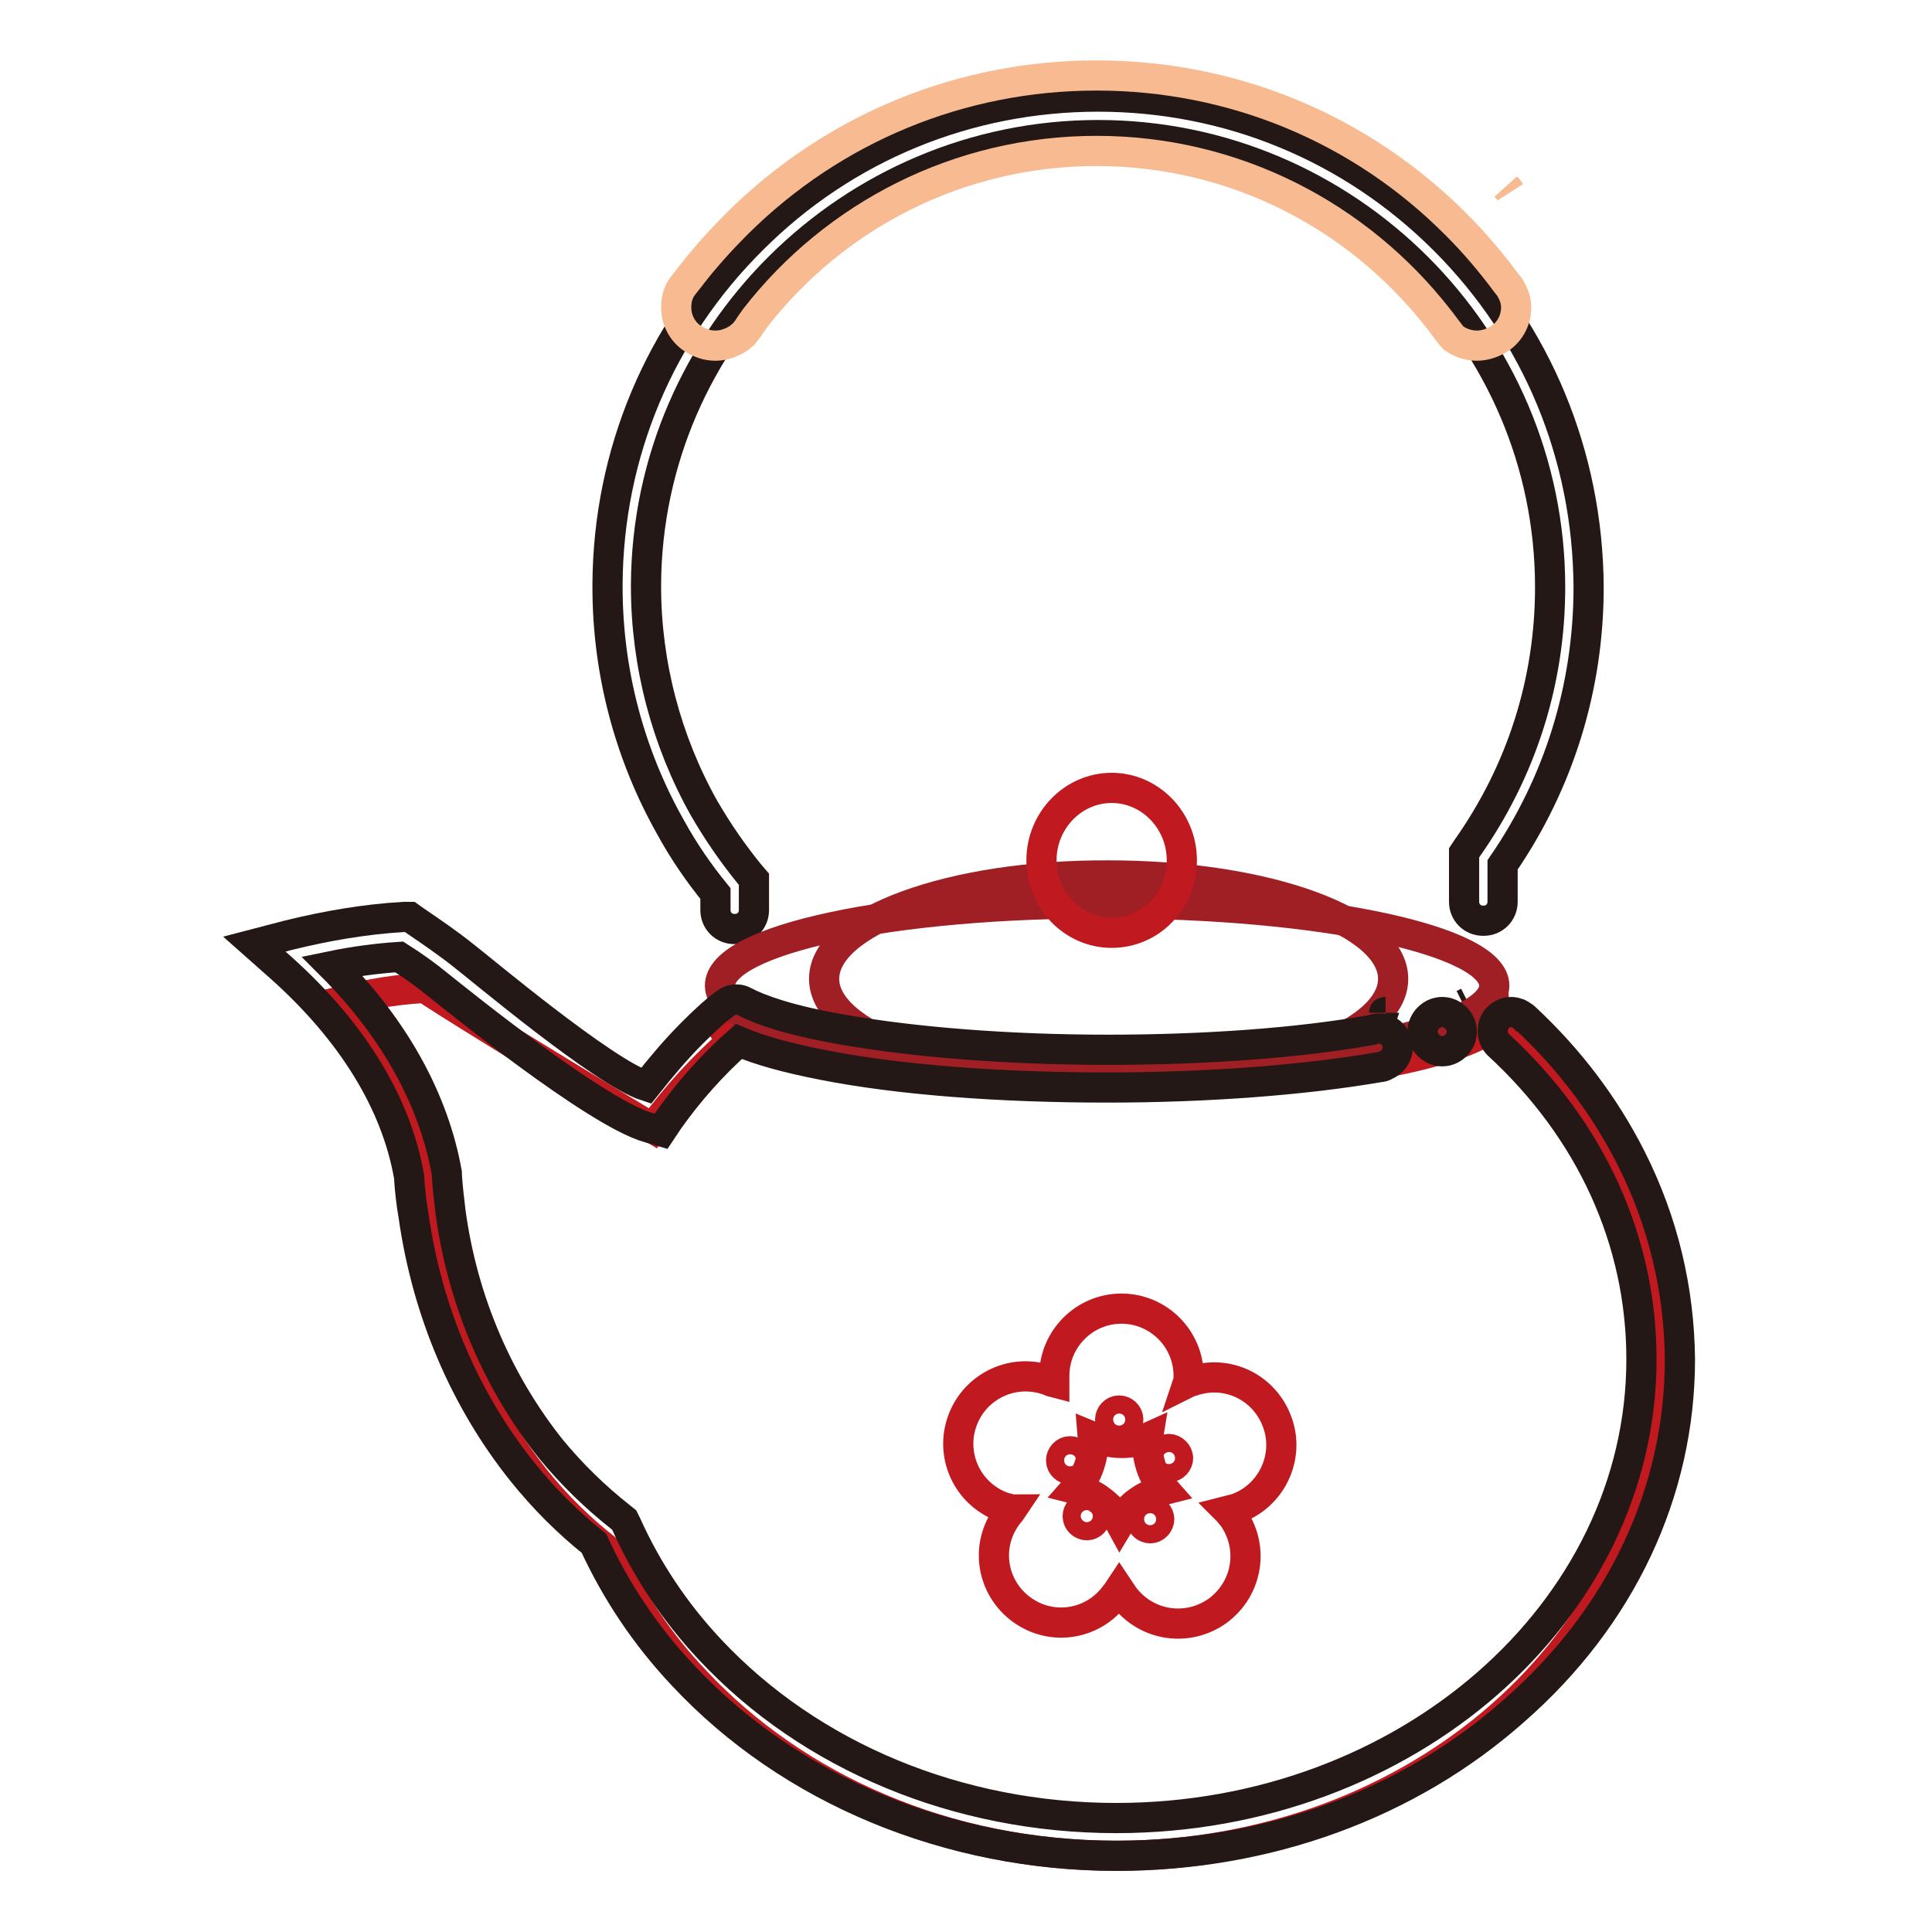 <?xml version="1.0" encoding="utf-8"?>
<!-- Svg Vector Icons : http://www.onlinewebfonts.com/icon -->
<!DOCTYPE svg PUBLIC "-//W3C//DTD SVG 1.1//EN" "http://www.w3.org/Graphics/SVG/1.1/DTD/svg11.dtd">
<svg version="1.1" xmlns="http://www.w3.org/2000/svg" xmlns:xlink="http://www.w3.org/1999/xlink" x="0px" y="0px" viewBox="0 0 256 256" enable-background="new 0 0 256 256" xml:space="preserve">
<g> <path stroke-width="4" fill-opacity="0" stroke="#c01920"  d="M144,199.7c-0.7,0-1.2,0.6-1.2,1.2c0,0.7,0.6,1.2,1.2,1.2c0.7,0,1.2-0.6,1.2-1.2 C145.2,200.2,144.7,199.7,144,199.7z M152.4,200.1c-0.7,0-1.2,0.6-1.2,1.2c0,0.7,0.6,1.2,1.2,1.2c0.7,0,1.2-0.6,1.2-1.2 C153.6,200.7,153.1,200.1,152.4,200.1z M148.3,189.3c0.7,0,1.2-0.6,1.2-1.2c0-0.7-0.6-1.2-1.2-1.2c-0.7,0-1.2,0.6-1.2,1.2 C147.1,188.7,147.6,189.3,148.3,189.3z M143,193.5c0-0.7-0.6-1.2-1.2-1.2c-0.7,0-1.2,0.6-1.2,1.2c0,0.7,0.6,1.2,1.2,1.2 C142.4,194.7,143,194.2,143,193.5z M152.1,190.5c-1.1,0.5-2.2,0.7-3.5,0.7c-1.3,0-2.6-0.3-3.8-0.8c0.1,1.2,0,2.4-0.4,3.6 c-0.4,1.3-1.1,2.4-1.9,3.3c1.2,0.3,2.3,0.7,3.3,1.5c1.1,0.8,2,1.8,2.6,2.9c0.6-1,1.4-2,2.4-2.7c1.1-0.8,2.3-1.3,3.5-1.6 c-0.8-0.9-1.4-1.9-1.8-3.1C152.1,193,151.9,191.7,152.1,190.5L152.1,190.5z"/> <path stroke-width="4" fill-opacity="0" stroke="#c01920"  d="M198.4,136.4l-0.1-0.9c0,0-0.7,0.7-1.2,1c-6.7,4.2-26.7,7.2-50.3,7.2c-23.1,0-42.7-2.9-49.9-6.9 c-1.8-1-1-0.2,0.5,0.5c0,0.1,0,0.2,0,0.3c-4.1,3.6-7.8,7.6-10.9,11.9c-17.9-10.8-28-17.1-30.2-18.6c-5.1,0.3-8.6,1.1-13.3,2.3 c9.7,8.6,11.7,14.4,13.6,25.1c0.1,1.7,0.3,3.5,0.6,5.2C59,176,63.9,187.2,71,196.1c2.9,3.6,6.1,6.7,9.6,9.4 c2.8,6.3,6.7,12.2,11.6,17.3c13.2,14.1,33.2,23.1,55.7,23.1c39.8,0,72.1-28.3,72.1-63.3C220,164.5,212.4,147.9,198.4,136.4 L198.4,136.4z M163.8,199.9c-0.4,0.1-0.7,0.2-1.1,0.3c0.2,0.2,0.4,0.5,0.6,0.7c2.9,4,2.1,9.5-1.9,12.5c-4,2.9-9.5,2.1-12.5-1.9 c-0.2-0.3-0.4-0.6-0.6-0.9c-0.2,0.3-0.3,0.5-0.5,0.7c-2.9,4-8.4,4.9-12.4,2c-4-2.9-4.9-8.4-2-12.4c0.2-0.3,0.5-0.6,0.7-0.9 c-0.3,0-0.6-0.2-0.9-0.2c-4.7-1.5-7.3-6.5-5.8-11.2c1.5-4.7,6.5-7.3,11.2-5.8c0.4,0.1,0.7,0.3,1.1,0.4c0-0.3,0-0.6,0-0.9 c0-4.9,4-8.9,8.9-8.9c4.9,0,8.9,4,8.9,8.9c0,0.3,0,0.6-0.1,0.9c0.2-0.1,0.4-0.2,0.6-0.2c4.7-1.6,9.7,0.9,11.3,5.6 C170.9,193.2,168.4,198.3,163.8,199.9L163.8,199.9z"/> <path stroke-width="4" fill-opacity="0" stroke="#c01920"  d="M154.9,192c-0.7,0-1.2,0.6-1.2,1.2c0,0.7,0.6,1.2,1.2,1.2c0.7,0,1.2-0.6,1.2-1.2 C156.1,192.6,155.5,192,154.9,192z"/> <path stroke-width="4" fill-opacity="0" stroke="#f7ba91"  d="M199.6,24.8l0.4,0.5C199.9,25.1,199.8,25,199.6,24.8z"/> <path stroke-width="4" fill-opacity="0" stroke="#231815"  d="M191.4,31.8c-12.3-12.3-28.6-19-45.9-19c-17.3,0-33.6,6.7-45.8,18.9C87.4,43.9,80.6,60.1,80.5,77.4v0.4 c0,11.2,2.9,22.2,8.4,31.9c1.7,3.1,3.7,6,5.9,8.7v2.2c0,1.4,1.1,2.5,2.5,2.5h0.1c1.4,0,2.5-1.1,2.5-2.5v-4.1l-0.6-0.7 c-2.2-2.7-4.2-5.6-6-8.7c-5-8.9-7.7-19.1-7.7-29.4v-0.3c0.2-32.8,27.1-59.5,59.9-59.5c33,0,59.9,26.9,59.9,59.9 c0,12.5-3.8,24.4-11,34.6L194,113v6.5c0,1.4,1.1,2.5,2.5,2.5h0.1c1.4,0,2.5-1.1,2.5-2.5v-4.9c7.5-10.9,11.4-23.6,11.4-36.8 C210.4,60.4,203.7,44.1,191.4,31.8L191.4,31.8z"/> <path stroke-width="4" fill-opacity="0" stroke="#f7ba91"  d="M200,38l-0.4-0.5c-2-2.7-4.2-5.3-6.6-7.7C180.3,17,163.3,10,145.3,10c-18,0-34.9,7-47.6,19.6 c-2.1,2.1-4.1,4.3-5.9,6.6c-0.2,0.3-1.3,1.6-1.6,2.1c-0.4,0.7-0.6,1.5-0.6,2.4c0,1.7,0.8,3.2,2.1,4.1c0.9,0.6,1.9,1,3.1,1 c1.1,0,2.2-0.4,3.1-1c0.2-0.2,0.5-0.4,0.7-0.6c0.1-0.1,0.2-0.3,0.3-0.4c0.2-0.2,0.6-0.9,0.7-1l0.5-0.7 c10.5-13.5,26.9-22.1,45.2-22.1c18.4,0,34.7,8.7,45.2,22.1c0.2,0.2,1.7,2.3,2.1,2.7c0.9,0.6,1.9,1,3.1,1c1.1,0,2.2-0.4,3.1-1 c1.3-0.9,2.1-2.4,2.1-4.1C200.9,39.7,200.5,38.8,200,38L200,38z"/> <path stroke-width="4" fill-opacity="0" stroke="#9f1f24"  d="M109.2,129.7c0,7.6,16.9,13.7,37.7,13.7c20.8,0,37.7-6.1,37.7-13.7c0-7.6-16.9-13.7-37.7-13.7 C126.1,115.9,109.2,122.1,109.2,129.7L109.2,129.7z"/> <path stroke-width="4" fill-opacity="0" stroke="#231815"  d="M183.6,134.1L183.6,134.1c-0.1,0-0.2,0-0.2,0.1C183.4,134.1,183.5,134.1,183.6,134.1L183.6,134.1z  M193.9,133.1c0.2-0.1,0.4-0.2,0.6-0.3C194.3,132.9,194.1,133,193.9,133.1z"/> <path stroke-width="4" fill-opacity="0" stroke="#9f1f24"  d="M95.4,130.6c0,6,23,10.9,51.3,10.9c28.3,0,51.3-4.9,51.3-10.9c0,0,0,0,0,0c0-6-23-10.9-51.3-10.9 C118.3,119.6,95.4,124.5,95.4,130.6z"/> <path stroke-width="4" fill-opacity="0" stroke="#c01920"  d="M138,114c0,5.3,4.2,9.6,9.3,9.6c5.2,0,9.3-4.3,9.3-9.6c0-5.3-4.2-9.6-9.3-9.6 C142.2,104.4,138,108.7,138,114z"/> <path stroke-width="4" fill-opacity="0" stroke="#231815"  d="M216.1,153.4c-3.5-6.9-8.2-13.1-14-18.5c-0.1-0.1-0.2-0.2-0.3-0.2c-0.2-0.2-0.4-0.3-0.6-0.4 c-0.3-0.1-0.6-0.2-0.9-0.2c-0.9,0-1.6,0.4-2.1,1.1c-0.2,0.3-0.4,0.7-0.4,1.5c0,0.6,0.3,1.3,0.7,1.7c12.3,11.3,19,26,19,41.7 c0,33.5-31.2,60.8-69.6,60.8c-20.9,0-40.5-8.1-53.8-22.3c-4.7-5-8.4-10.6-11.1-16.6l-0.3-0.6l-0.5-0.4c-3.3-2.6-6.4-5.6-9.2-9 c-7-8.8-11.7-19.6-13.3-31.4c-0.2-1.7-0.4-3.3-0.5-5v-0.1l0-0.1c-1.7-9.6-6.9-19.1-15.2-27.4c2.9-0.6,5.9-1,8.9-1.2 c1.9,1.2,3.7,2.5,5.4,3.9c1.9,1.5,20.6,16.7,27.6,18.7l1.7,0.5l1-1.5c2.7-3.8,5.8-7.3,9.3-10.4c2.8,1.2,6.5,2.2,11.1,3.1 c10.1,2,23.5,3,37.7,3c13.5,0,26.2-1,36.1-2.7c0.2,0,0.6-0.1,0.7-0.2c1-0.4,1.7-1.3,1.7-2.4c0-1.3-1-2.4-2.2-2.5 c-0.1,0-0.2,0-0.3,0h-0.2c-0.2,0-0.8,0.2-0.9,0.2c-9.5,1.7-21.9,2.6-34.8,2.6c-13.2,0-25.7-1-35.3-2.7c-6.9-1.2-10.8-2.6-12.9-3.7 c-0.5-0.3-1.1-0.3-1.6-0.2c-1.1,0.2-4.7,3.8-5.3,4.4c-2.2,2.2-4.2,4.6-6.1,7c-5.6-1.8-22.1-15.7-24.2-17.3c-2-1.6-4.2-3.1-6.4-4.6 l-0.7-0.5l-0.8,0c-5.2,0.3-10.3,1.2-15.2,2.4l-4.6,1.2l3.5,3.1c9.4,8.4,15.3,17.9,17,27.7c0.1,1.7,0.3,3.5,0.6,5.2 c1.8,12.7,6.8,24.4,14.4,33.9c2.9,3.6,6,6.7,9.5,9.5c2.9,6.3,6.8,12.2,11.8,17.5c14.2,15.2,35.2,23.9,57.5,23.9 c19.9,0,38.6-6.8,52.6-19.2c14.2-12.4,22-29,22-46.6C222.5,170.9,220.4,161.9,216.1,153.4L216.1,153.4z"/> <path stroke-width="4" fill-opacity="0" stroke="#231815"  d="M188.5,136.7c0,1.4,1.2,2.6,2.6,2.6c1.4,0,2.6-1.2,2.6-2.6c0,0,0,0,0,0c0-1.4-1.2-2.6-2.6-2.6 C189.7,134.1,188.5,135.3,188.5,136.7C188.5,136.7,188.5,136.7,188.5,136.7z"/></g>
</svg>
